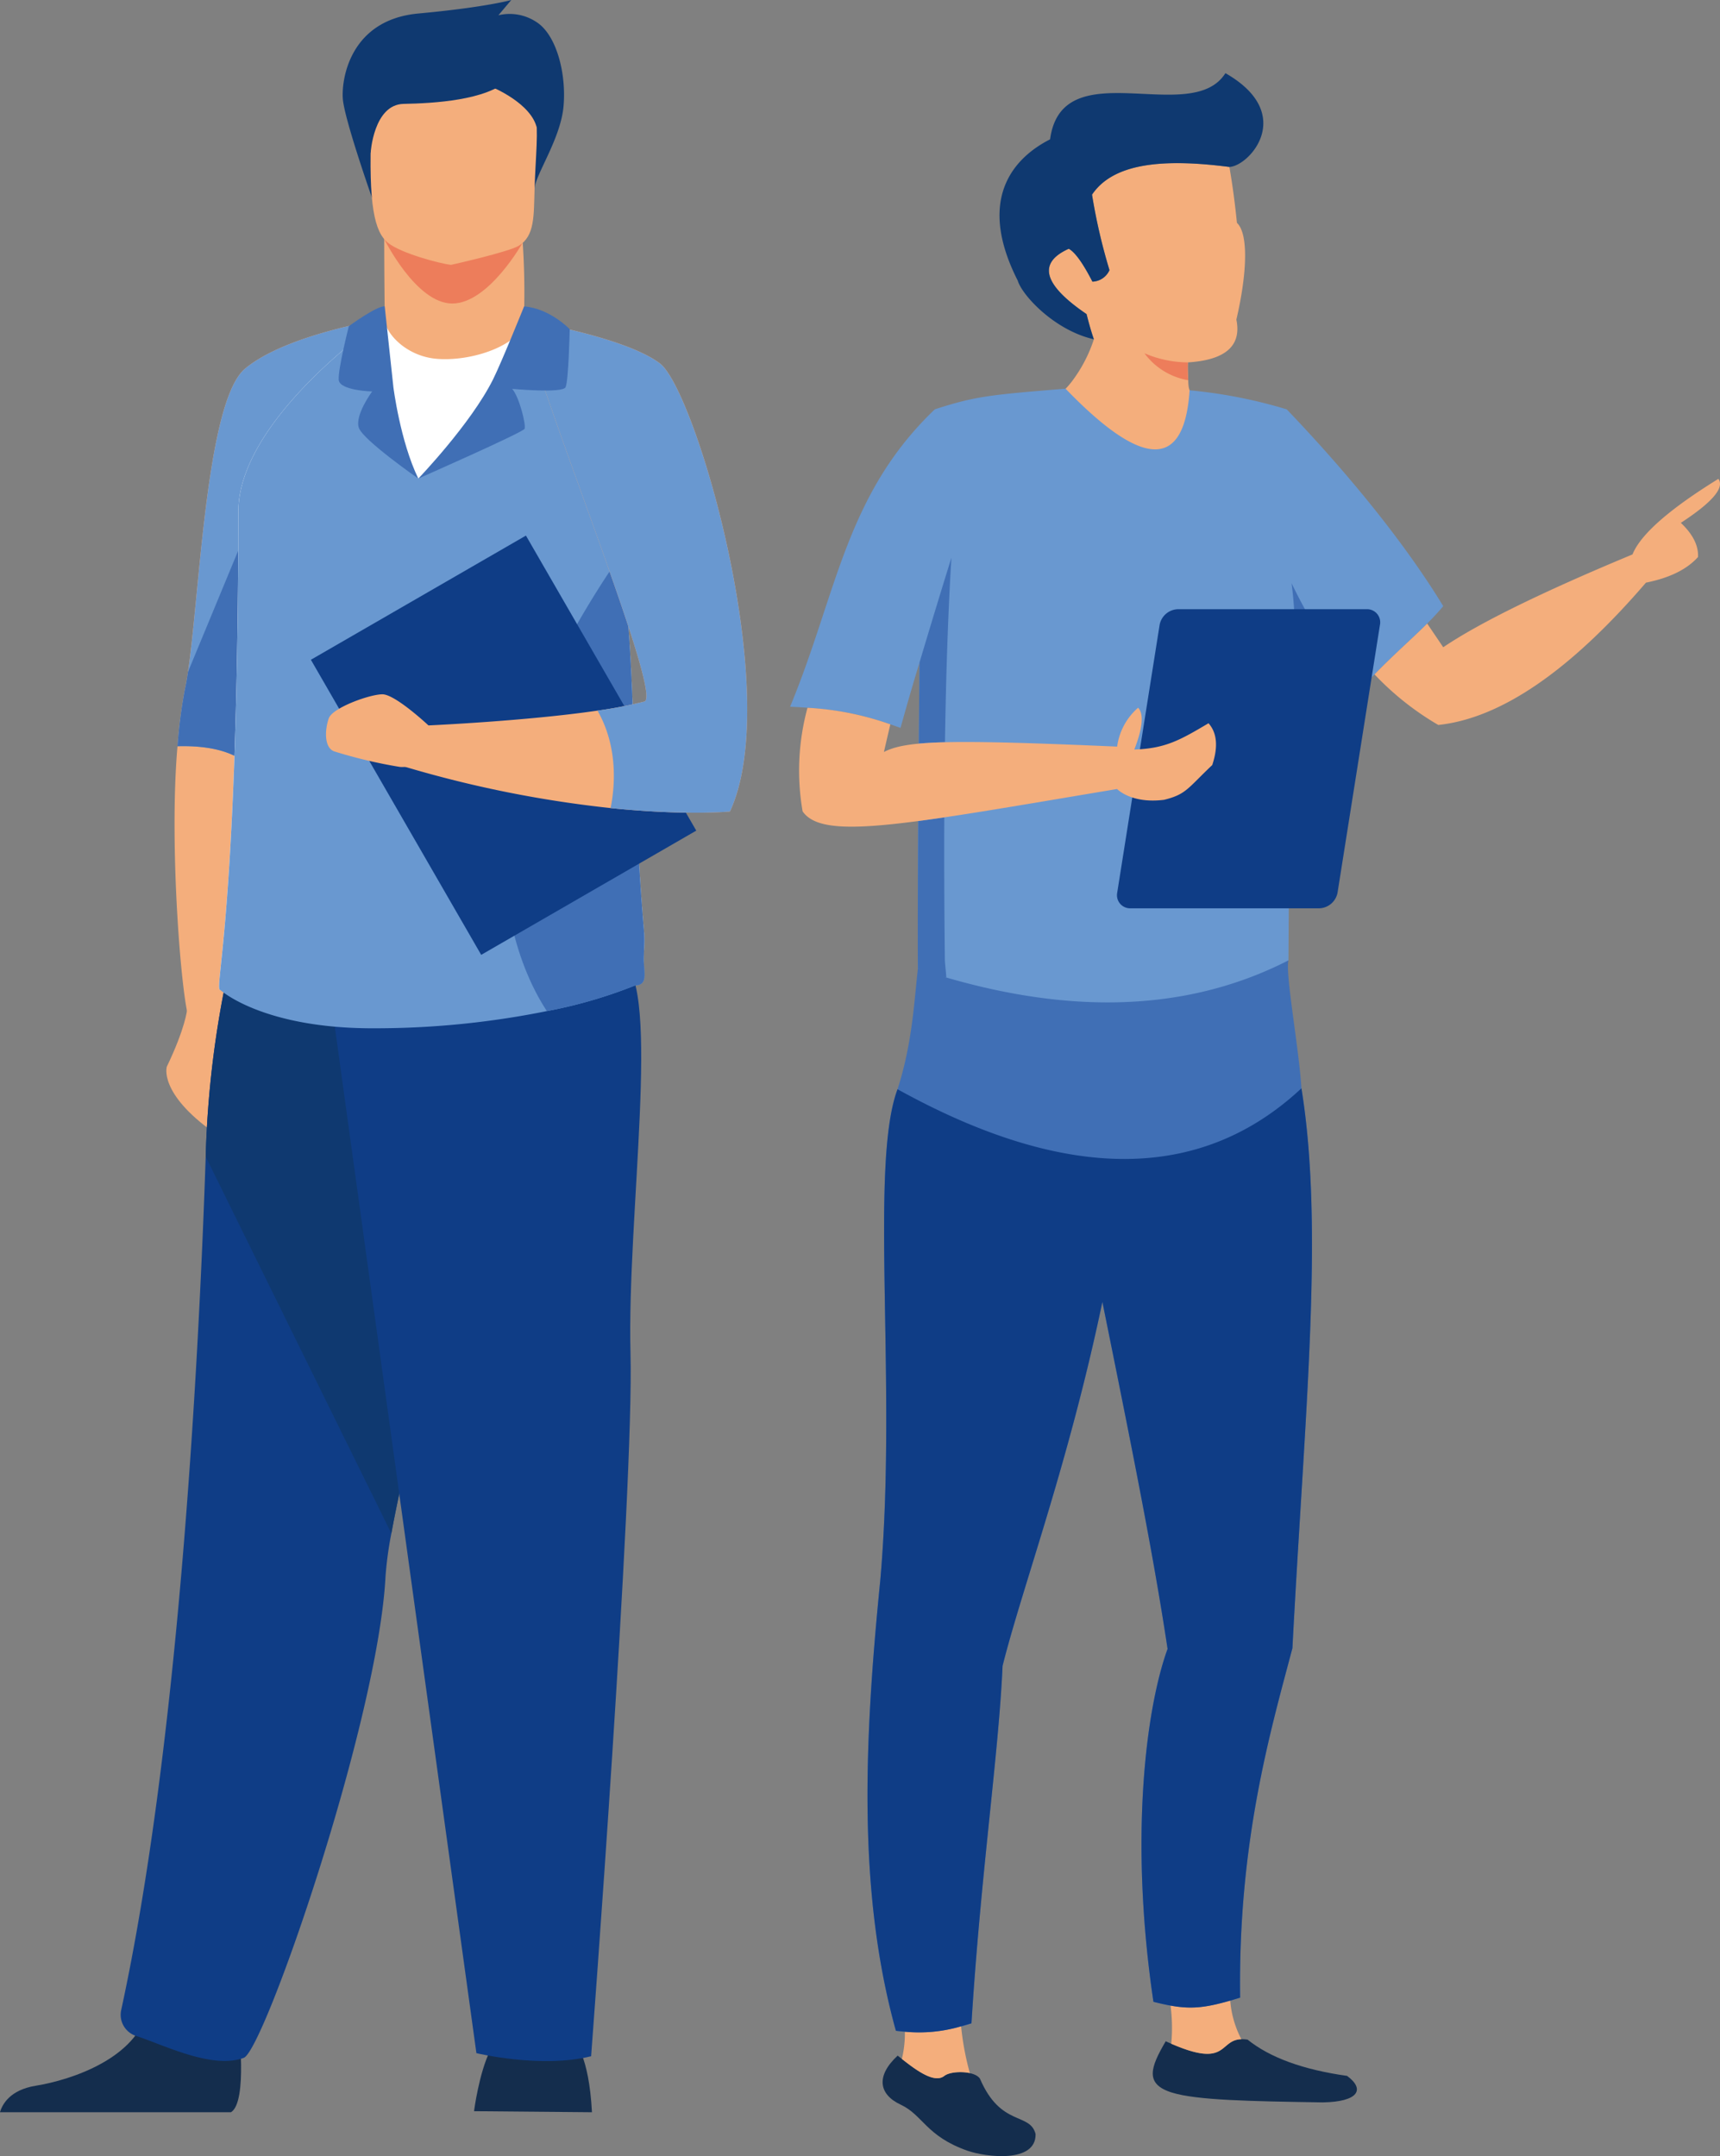 <svg xmlns="http://www.w3.org/2000/svg" width="303.395" height="380.235" viewBox="0 0 303.395 380.235">
  <rect x="0" y="0" width="303.395" height="380.235" fill="#808080" stroke="none"/>
  <g id="question" transform="translate(-940.632 -10304)">
    <g id="グループ_402" data-name="グループ 402" transform="translate(784 10304)">
      <path id="パス_2684" data-name="パス 2684" d="M247.415,34.813s-4.856-13.807-5.123-17.392,1.354-13.935,13.315-15.038S272.008,0,272.008,0l-2.274,2.693a8.528,8.528,0,0,1,6.786,1.244c3.46,2.274,5.219,9,4.705,14.8s-5.048,12.174-5.108,14.573-28.7,1.508-28.7,1.508" transform="translate(-25.189)" fill="#0f3970" fill-rule="evenodd"/>
      <path id="パス_2685" data-name="パス 2685" d="M211.206,198.765s-.28,3.158-3.571,10.015c0,0-1.508,4.668,8.371,11.661s.273-21.676.273-21.676Z" transform="translate(-21.579 -20.666)" fill="#f4ae7c" fill-rule="evenodd"/>
      <path id="パス_2686" data-name="パス 2686" d="M246.225,62.752s-5.532,29.656-11.578,60.646c-6.573,33.673-13.725,68.915-15.015,69.345-2.474.823-6.249-2.4-7.9-6.514-1.317-3.312-3.59-30.518-2.044-48.1a88.433,88.433,0,0,1,1.294-10c2.473-11.113,3.224-50.427,10.63-56.6s24.612-8.78,24.612-8.78" transform="translate(-21.747 -6.524)" fill="#f4ae7c" fill-rule="evenodd"/>
      <path id="パス_2687" data-name="パス 2687" d="M246.286,62.752s-3.188,17.091-7.375,38.876c-1.323,6.925-2.745,14.305-4.2,21.77-5.924,11.606-11,19.5-12.571,18.008-3.21-3.025-8.826-3.39-12.387-3.282a88.43,88.43,0,0,1,1.294-10c.2-.875.382-1.936.56-3.124,2.076-13.987,3.245-47.787,10.07-53.471,7.412-6.176,24.612-8.78,24.612-8.78" transform="translate(-21.808 -6.524)" fill="#6998d0" fill-rule="evenodd"/>
      <path id="パス_2688" data-name="パス 2688" d="M238.911,103.878c-1.324,6.925-2.745,14.305-4.2,21.77-5.923,11.606-11,19.5-12.57,18.007-3.21-3.025-8.826-3.39-12.387-3.282a88.5,88.5,0,0,1,1.293-10c.2-.875.383-1.935.56-3.124l17.754-42.864Z" transform="translate(-21.808 -8.774)" fill="#406fb5" fill-rule="evenodd"/>
      <path id="パス_2689" data-name="パス 2689" d="M275.095,60.038a131.284,131.284,0,0,0-.78-19.162l-23.877,3.907s0,7.283.1,15.37h-.023s-.646,7.5,8.589,8.6,16.24-2.92,15.989-8.712" transform="translate(-26.038 -4.25)" fill="#f4ae7c" fill-rule="evenodd"/>
      <path id="パス_2690" data-name="パス 2690" d="M250.361,46.883S255.988,58.4,262.439,58.4s12.484-10.836,12.484-10.836Z" transform="translate(-26.03 -4.874)" fill="#ed7d5b" fill-rule="evenodd"/>
      <path id="パス_2691" data-name="パス 2691" d="M268.125,414s.866-6.761,2.883-10.786,14.817-1.468,14.817-1.468,2.562,2.2,3.1,12.439Z" transform="translate(-27.877 -41.687)" fill="#142d4d" fill-rule="evenodd"/>
      <path id="パス_2692" data-name="パス 2692" d="M215.549,413.239c3.012-1.832,1.3-15.536,1.3-15.536s-14.024-11.211-15.95-2.63-13.316,12.438-19.8,13.493c-4.476.73-5.868,3.21-6.3,4.673Z" transform="translate(-18.175 -40.74)" fill="#142d4d" fill-rule="evenodd"/>
      <path id="パス_2693" data-name="パス 2693" d="M250.872,44.336c2.317,1.826,9.117,3.636,11.085,3.848,0,0,10.091-2.253,11.923-3.355,2.84-1.723,2.659-5.2,2.806-10.049.169-5.732.751-10.239.109-13.543-.765-3.953-3.267-6.2-10.291-6.815-12.882-1.12-18.254,2.1-18.473,6.425-.06,1.165-.111,2.265-.148,3.314-.523,13.474.545,18.252,2.988,20.174" transform="translate(-25.759 -1.476)" fill="#f4ae7c" fill-rule="evenodd"/>
      <path id="パス_2694" data-name="パス 2694" d="M246.308,289.668a63.246,63.246,0,0,0-1.03,7.572c-1.3,25.421-21.4,83.549-25,84.905-5.558,2.1-14.318-2.364-18.9-3.826a3.92,3.92,0,0,1-2.754-4.463c9.952-45.754,13.61-111.631,14.936-150.636A177.141,177.141,0,0,1,217.608,190s49.016-13.073,49.3,3.467c.257,14.639-16.229,72.046-20.6,96.2" transform="translate(-20.643 -19.245)" fill="#0f3d86" fill-rule="evenodd"/>
      <path id="パス_2695" data-name="パス 2695" d="M248.05,289.668,215.3,223.221A177.142,177.142,0,0,1,219.35,190s49.016-13.073,49.3,3.467c.257,14.639-16.229,72.046-20.6,96.2" transform="translate(-22.385 -19.245)" fill="#0f3970" fill-rule="evenodd"/>
      <path id="パス_2696" data-name="パス 2696" d="M239.673,193.815l25.912,187.793s11.379,2.746,20.234.544c0,0,7.581-99.878,6.946-124.017s5.45-64.615-1.382-69.073-51.711,4.753-51.711,4.753" transform="translate(-24.919 -19.53)" fill="#0f3d86" fill-rule="evenodd"/>
      <path id="パス_2697" data-name="パス 2697" d="M292.849,176.055a3.872,3.872,0,0,1-3.814,4.015l-40.828.632-30,.45c-1.4.03,3.04-11.211,3.13-84.468.022-16.349,25.327-33.942,25.8-33.942v.008c0,2.356,3.712,6.7,9.431,7.071,6.779.443,15.1-2.926,15.1-6.837a18.183,18.183,0,0,1,2.054,2.652c3.387,4.929,10.211,16.966,14.56,37.9,3.448,16.54,2.122,38.649,4.595,67.173.185,2.064-.083,3.9-.03,5.342" transform="translate(-22.659 -6.523)" fill="#fff" fill-rule="evenodd"/>
      <path id="パス_2698" data-name="パス 2698" d="M291.341,180.3a83.639,83.639,0,0,1-15.584,4.532,152.947,152.947,0,0,1-30.179,3.032c-19.85.125-27.367-6.714-27.367-6.714-1.4.03,3.04-11.211,3.131-84.469.021-16.349,25.326-33.942,25.8-33.942v.008s-.646,21.767,5.94,28.168c0,0,9.229-7.133,21.213-27.439,3.387,4.939,9.645,19.124,13.993,40.061a112.811,112.811,0,0,1,1.865,13.905c1.145,14.451.89,32.093,2.73,53.267.185,2.064-.083,3.9-.03,5.342.082,2.171.669,4.217-1.508,4.246" transform="translate(-22.659 -6.523)" fill="#6998d0" fill-rule="evenodd"/>
      <path id="パス_2699" data-name="パス 2699" d="M297.145,185.058a83.641,83.641,0,0,1-15.584,4.532c-3.19-4.862-7.214-13.661-7.771-27.515-.944-23.427,21.306-53.589,21.306-53.589l.857,13.716c1.145,14.451.89,32.093,2.73,53.267.185,2.064-.083,3.9-.03,5.342.082,2.171.669,4.217-1.508,4.246" transform="translate(-28.463 -11.279)" fill="#406fb5" fill-rule="evenodd"/>
      <path id="パス_2700" data-name="パス 2700" d="M273.94,105.411l-37.931,21.9,30.04,52.04,37.937-21.908Z" transform="translate(-24.538 -10.96)" fill="#0f3d86" fill-rule="evenodd"/>
      <path id="パス_2701" data-name="パス 2701" d="M311.826,149.666s-7.773.755-21.052-.609a202.241,202.241,0,0,1-36.5-7.35l4.225-7.22s17.3-.764,29.966-2.617a74.019,74.019,0,0,0,8.265-1.6c2.755-.733-10.915-35.388-17.813-55.764-1.649-4.861-2.9-8.911-3.468-11.5,0,0,1.206.193,3.1.568,5.368,1.06,16.286,3.548,20.929,7.066,6.287,4.748,21.961,58.318,12.351,79.019" transform="translate(-26.437 -6.551)" fill="#f4ae7c" fill-rule="evenodd"/>
      <path id="パス_2702" data-name="パス 2702" d="M257.061,142.142s-5.858-5.492-8.123-5.492-8.792,2.376-9.452,4.214c-.669,1.823-.934,5.122.927,5.847a84.576,84.576,0,0,0,11.593,2.745c2,.185,6.927-.913,5.056-7.315" transform="translate(-24.847 -14.208)" fill="#f4ae7c" fill-rule="evenodd"/>
      <path id="パス_2703" data-name="パス 2703" d="M314.587,149.724s-7.773.755-21.052-.609c.729-3.6,1.414-10.649-2.31-17.188a74.016,74.016,0,0,0,8.265-1.6c2.755-.733-10.915-35.388-17.813-55.763-.555-6.595-.849-11-.849-11l.478.073c5.368,1.06,16.286,3.548,20.929,7.066,6.287,4.748,21.961,58.318,12.351,79.019" transform="translate(-29.198 -6.609)" fill="#6998d0" fill-rule="evenodd"/>
      <path id="パス_2704" data-name="パス 2704" d="M257.155,90.664s18.475-8.139,18.749-8.78-.914-5.58-2.194-7.037c0,0,8.871.817,9.414-.279s.738-10.246.738-10.246-3.476-3.651-8.047-4.02c0,0-4,9.928-5.49,12.9-3.932,7.858-13.17,17.465-13.17,17.465" transform="translate(-26.736 -6.27)" fill="#406fb5" fill-rule="evenodd"/>
      <path id="パス_2705" data-name="パス 2705" d="M251.132,74.567s1.193,9.51,4.393,16.1c0,0-9.647-6.717-10.473-8.911s2.334-6.455,2.334-6.455-5.764-.134-5.9-2.055,1.788-9.462,1.788-9.462,4.958-3.624,6.324-3.485Z" transform="translate(-25.106 -6.268)" fill="#406fb5" fill-rule="evenodd"/>
      <path id="パス_2706" data-name="パス 2706" d="M247.7,28.366s.5-8.581,5.829-8.684,14.6-.626,18.445-4.247-22.888-1.965-22.888-1.965-3.235,10.34-1.385,14.9" transform="translate(-25.694 -1.361)" fill="#0f3970" fill-rule="evenodd"/>
      <path id="パス_2707" data-name="パス 2707" d="M271.647,16.816s6.949,2.828,7.927,7.243c0,0,2.28-16.28-7.927-7.243" transform="translate(-28.243 -1.464)" fill="#0f3970" fill-rule="evenodd"/>
    </g>
    <g id="グループ_403" data-name="グループ 403" transform="translate(1080 10304)">
      <path id="パス_2670" data-name="パス 2670" d="M93.5,73.664c1.984.142,3.9-2.21,4.447-2.911a25.246,25.246,0,0,0,3.994-7.583c-.409-1.174-.841-2.651-1.291-4.443q-11.459-7.781-3.131-11.516,1.673.939,4.167,5.8a3.41,3.41,0,0,0,3.01-2.031,101,101,0,0,1-3.081-13.311c3.765-5.595,12.569-6.395,24.229-4.884q.81,4.656,1.33,9.859c2.062,1.9,1.8,8.94-.1,17.053q1.422,6.922-8.547,7.553c-.065,1.114.037,2.394.058,3.177.017.706.04,2.09.78,2.3l1.231.3c-.122,16.5-8.568,19.669-27.094.633" transform="translate(-48.356 -3.339)" fill="#f4ae7c" fill-rule="evenodd"/>
      <path id="パス_2671" data-name="パス 2671" d="M130.45,30.938c-11.657-1.51-20.464-.711-24.227,4.886A100.734,100.734,0,0,0,109.3,49.133a3.414,3.414,0,0,1-3.01,2.033q-2.491-4.856-4.168-5.8Q93.8,49.1,105.258,56.888q.672,2.683,1.291,4.44c-6.875-1.542-12.625-7.688-13.433-10.348-8.019-15.8.922-22.475,5.708-24.911,2.112-15.649,24.925-2.116,30.926-11.67,12.556,7.166,4.227,16.4.7,16.54" transform="translate(-52.965 -1.497)" fill="#0f3970" fill-rule="evenodd"/>
      <path id="パス_2672" data-name="パス 2672" d="M104.693,69.529a19.685,19.685,0,0,0,7.663,1.607,23.537,23.537,0,0,0,.051,3.145,12.071,12.071,0,0,1-7.714-4.752" transform="translate(-42.188 -7.229)" fill="#ed7d5b" fill-rule="evenodd"/>
      <path id="パス_2673" data-name="パス 2673" d="M149.643,421.331c-7.24-2.549-7.821-6.282-11.724-8.1-3.93-1.836-4.381-5.106-.541-8.654,2.839,2.265,6.361,5.054,8.226,3.579,1.246-.987,5.468-.922,6.3.514,3.68,8.551,8.794,5.84,9.8,9.731.118,5.179-8.746,4.1-12.07,2.931" transform="translate(-118.404 -42.064)" fill="#142d4d" fill-rule="evenodd"/>
      <path id="パス_2674" data-name="パス 2674" d="M101.492,412.492c-12.75-.206-22.282-.36-26.686-1.751-4.752-1.5-3.769-4.393-1.038-9.031,12.018,5.53,8.814-1.138,14.437-.289q5.925,4.762,17.549,6.393c3.276,2.416,1.943,4.57-4.262,4.677" transform="translate(-7.511 -41.729)" fill="#142d4d" fill-rule="evenodd"/>
      <path id="パス_2675" data-name="パス 2675" d="M142.095,80.147a86.5,86.5,0,0,0-17.145-3.362q-1.375,20.978-21.886-.291c-13.17,1.1-15.748,1.274-23.055,3.647-15.809,15.1-17.266,32.528-25.527,52.445,9.15.412,13.256,1.515,19.475,3.733q2.005-7.164,3.356-11.524-.38,39.387-.292,53.983c30.261,11.988,55.186,7.886,65.368-1.459q.21-35.016.582-55.443a66.455,66.455,0,0,0,10.07,9.921c7.416-8.505,12.445-11.928,16.652-16.948-9.315-15.289-22.658-29.519-27.6-34.7" transform="translate(-54.483 -7.953)" fill="#6998d0" fill-rule="evenodd"/>
      <path id="パス_2676" data-name="パス 2676" d="M45.509,107.574q-23.845,9.911-33.389,16.372l-2.828-4.179C6.664,122.4,3.661,124.98,0,128.73a50.283,50.283,0,0,0,11.251,8.92q16.569-1.769,36.626-25.1,6.24-1.242,9.184-4.518.155-3.012-3.029-6.028,8.316-5.419,6.621-7.757-13.031,8.058-15.144,13.322" transform="translate(103.087 -9.8)" fill="#f4ae7c" fill-rule="evenodd"/>
      <path id="パス_2677" data-name="パス 2677" d="M154.584,189.019c-.6,2.274,1.877,15.609,2.287,22.564,4.023,24.833.575,57.159-1.59,98.724-3.876,14.644-9.6,34.165-9.225,61.633-6.751,2.068-9.2,2.282-15.29.729-4.26-28.668-1.353-51.632,2.494-62.234-2.463-16.386-6.142-34.732-11.5-61.2-6.037,28.837-14.112,50.238-17.606,64.2-.693,15.571-3.842,36.582-5.488,63.033a28.167,28.167,0,0,1-13.33,1.313c-6.749-24.315-5.616-50.774-2.759-79.375,3.045-34.384-1.973-73.2,3.051-86.668,2.568-7.976,2.9-15.055,3.589-21.264q37.868,12.6,65.366-1.459" transform="translate(-66.677 -19.652)" fill="#406fb5" fill-rule="evenodd"/>
      <path id="パス_2678" data-name="パス 2678" d="M74.812,155.558q-2.433.36-4.595.648-.113,17.37-.06,26.031a19.436,19.436,0,0,0,5.007,1.562c-.009-.743-.24-2.463-.249-3.192q-.151-13.291-.1-25.048M148.8,132.346q-6.684-5.567-12.724-18.076a70.524,70.524,0,0,1,.54,11.661,64.935,64.935,0,0,0,9.562,9.324q1.362-1.559,2.622-2.909M76.073,109.761q-2.943,9.473-5.627,18.488-.07,7.613-.129,14.3c1.3-.12,2.817-.205,4.619-.248q.28-18.49,1.137-32.539" transform="translate(-47.619 -11.412)" fill="#406fb5" fill-rule="evenodd"/>
      <path id="パス_2679" data-name="パス 2679" d="M77.632,119.9h33.312a2.315,2.315,0,0,1,2.336,2.776l-7.476,47.2a3.387,3.387,0,0,1-3.215,2.772H69.275a2.315,2.315,0,0,1-2.336-2.772l7.476-47.2a3.388,3.388,0,0,1,3.216-2.776" transform="translate(-9.237 -12.466)" fill="#0f3d86" fill-rule="evenodd"/>
      <path id="パス_2680" data-name="パス 2680" d="M100.706,139.295a42.107,42.107,0,0,0-.862,18.274c3.595,5.221,18.106,2.3,55.462-3.943,1.339,1.227,4.11,2.442,8.313,1.9,3.91-.974,4.1-1.99,8.479-6.127q1.6-4.825-.656-7.371c-4.935,2.909-7.53,4.454-13.089,4.634q2.22-5.708.669-7.372a11.027,11.027,0,0,0-3.7,6.857c-29.452-1.28-37.218-1.107-41.139.952q.64-2.779,1.133-4.878a52.108,52.108,0,0,0-14.605-2.922" transform="translate(-97.636 -14.481)" fill="#f4ae7c" fill-rule="evenodd"/>
      <path id="パス_2681" data-name="パス 2681" d="M141.611,394.625a29.964,29.964,0,0,1,.129,6.733c10.057,4.372,8.349-.674,12.367-.8a17.584,17.584,0,0,1-1.962-6.805c-4.385,1.253-6.88,1.536-10.534.875m-46.859,4.608a19.191,19.191,0,0,1-.53,4.805c2.685,2.124,5.777,4.342,7.485,2.991.817-.649,2.922-.845,4.507-.494a49.172,49.172,0,0,1-1.545-8.254,26.121,26.121,0,0,1-9.917.952" transform="translate(-74.507 -40.939)" fill="#f4ae7c" fill-rule="evenodd"/>
      <path id="パス_2682" data-name="パス 2682" d="M156.87,214.2q-26.631,24.837-71.243.16c-5.023,13.463-.005,52.283-3.049,86.667-2.857,28.6-3.99,55.061,2.759,79.375.549.069,1.076.12,1.585.163a26.124,26.124,0,0,0,9.917-.952c.584-.155,1.191-.332,1.828-.523,1.646-26.452,4.8-47.462,5.487-63.033,3.5-13.961,11.57-35.363,17.606-64.2,5.357,26.465,9.036,44.81,11.5,61.2-3.847,10.6-6.752,33.565-2.493,62.234,1.109.284,2.1.507,3.014.669,3.654.661,6.149.378,10.534-.875.549-.163,1.126-.334,1.742-.523-.374-27.468,5.348-46.99,9.224-61.633,2.166-41.567,5.613-73.892,1.59-98.725" transform="translate(-66.676 -22.271)" fill="#0f3d86" fill-rule="evenodd"/>
    </g>
  </g>
</svg>
